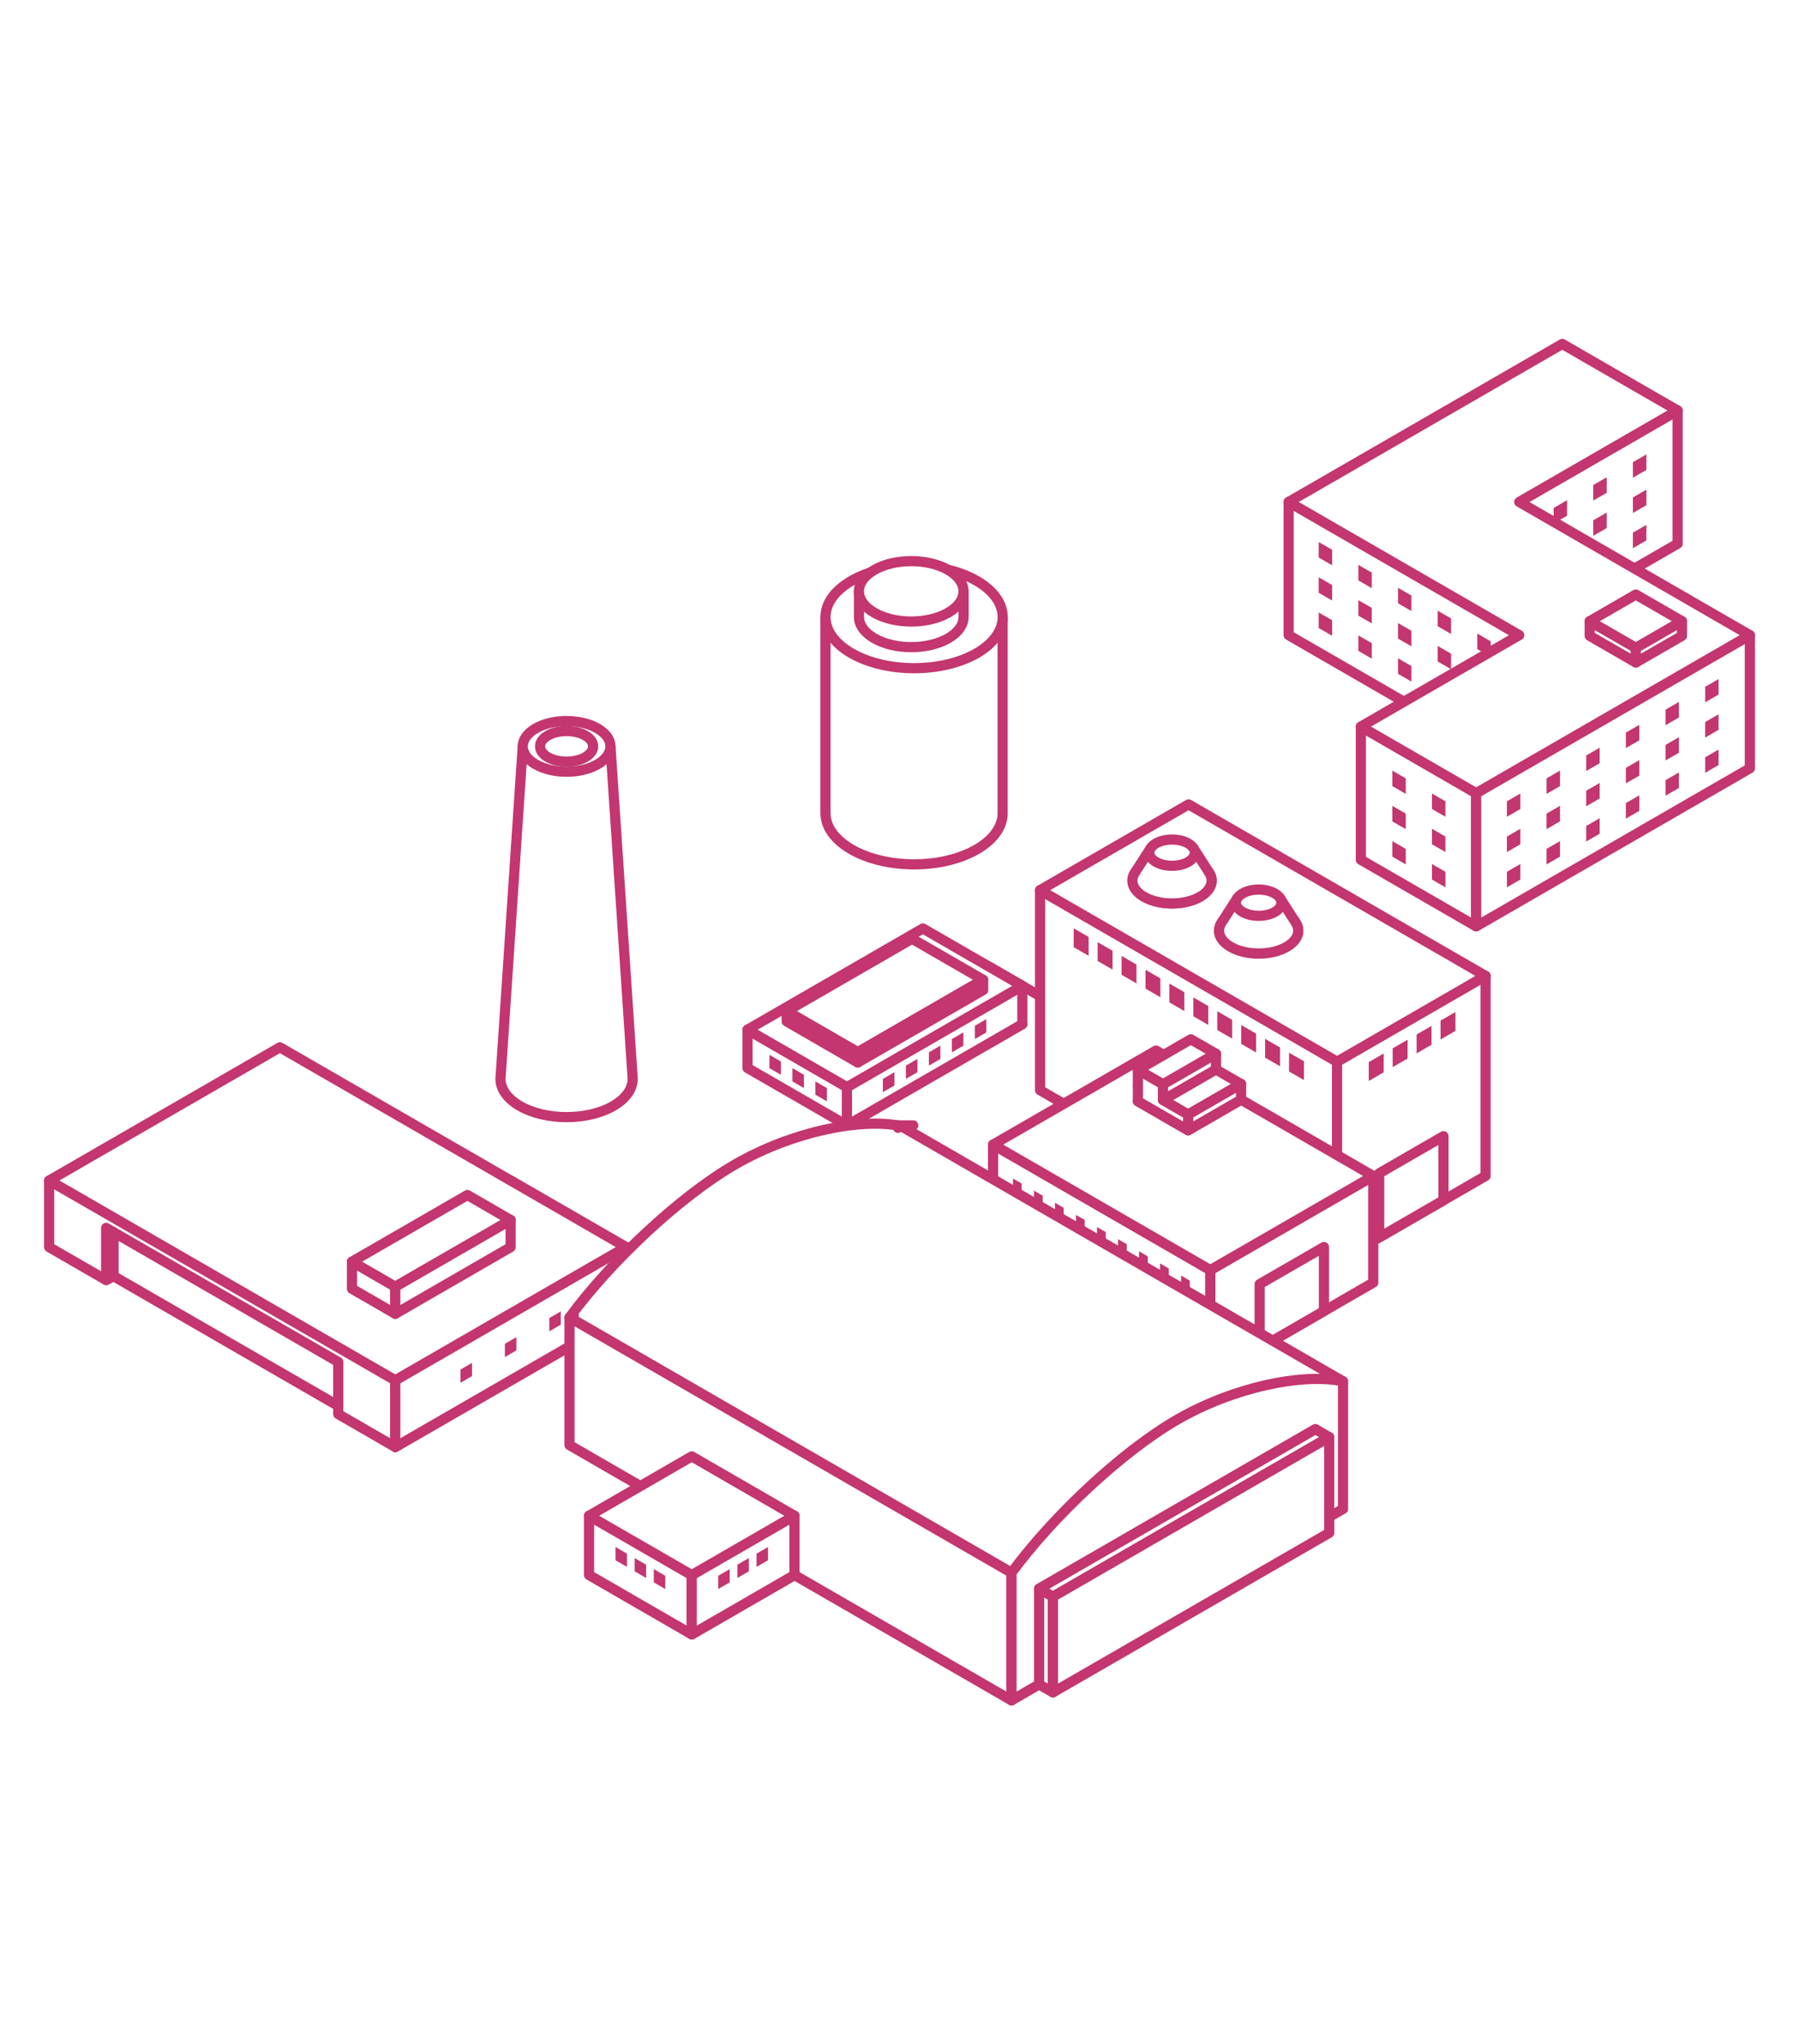 <?xml version="1.0" encoding="UTF-8"?>
<svg xmlns="http://www.w3.org/2000/svg" xmlns:xlink="http://www.w3.org/1999/xlink" viewBox="0 0 530.82 603.1">
  <defs>
    <style>
      .cls-1 {
        fill: url(#linear-gradient-2);
      }

      .cls-1, .cls-2, .cls-3, .cls-4 {
        mix-blend-mode: multiply;
      }

      .cls-1, .cls-2, .cls-5 {
        stroke-width: 0px;
      }

      .cls-6 {
        filter: url(#luminosity-noclip-3);
      }

      .cls-7 {
        mask: url(#mask);
      }

      .cls-8 {
        filter: url(#luminosity-noclip);
      }

      .cls-2 {
        fill: url(#linear-gradient);
      }

      .cls-4, .cls-9 {
        fill: #fff;
        stroke: #c3366f;
        stroke-linecap: round;
        stroke-linejoin: round;
        stroke-width: 3px;
      }

      .cls-10 {
        isolation: isolate;
      }

      .cls-11 {
        mask: url(#mask-3);
      }

      .cls-12 {
        mask: url(#mask-2);
      }

      .cls-13 {
        mask: url(#mask-1);
      }

      .cls-5 {
        fill: #c3366f;
      }
    </style>
    <filter id="luminosity-noclip" x="29.08" y="123.98" width="158.64" height="100.8" color-interpolation-filters="sRGB" filterUnits="userSpaceOnUse">
      <feFlood flood-color="#fff" result="bg"/>
      <feBlend in="SourceGraphic" in2="bg"/>
    </filter>
    <filter id="luminosity-noclip-2" x="29.08" y="-5414.74" width="158.64" height="32766" color-interpolation-filters="sRGB" filterUnits="userSpaceOnUse">
      <feFlood flood-color="#fff" result="bg"/>
      <feBlend in="SourceGraphic" in2="bg"/>
    </filter>
    <mask id="mask-1" x="29.08" y="-5414.74" width="158.64" height="32766" maskUnits="userSpaceOnUse"/>
    <linearGradient id="linear-gradient" x1="-608.12" y1="751.2" x2="-495.59" y2="838.72" gradientTransform="translate(565.39 -526.41) rotate(6.5) scale(.97 .94) skewX(13.62)" gradientUnits="userSpaceOnUse">
      <stop offset="0" stop-color="#000"/>
      <stop offset="1" stop-color="#fff"/>
    </linearGradient>
    <mask id="mask" x="29.08" y="123.98" width="158.64" height="100.8" maskUnits="userSpaceOnUse">
      <g class="cls-8">
        <g class="cls-13">
          <path class="cls-2" d="M177.85,174.48c-7.15-4.29-15.08-2.64-22.68-5.09-4.98-1.61-9.77-5.06-13.1-9.46-5.85-7.7-7.54-18.18-15.4-23.82-3.26-2.34-7.05-3.37-10.68-4.14-13.94-2.98-28.16-3.34-41.83-7.99-3.54.37-7.1.66-10.64.91-7.48.55-14.97.85-22.47,1.07l-11.97,7.81c8.46,9.43,20.63,14.59,32.03,16.67,11.4,2.08,22.45,1.54,33.65,2.12,6.67.35,14.35,1.54,19.56,7.01,3.91,4.1,5.46,9.67,9.18,13.93,3.47,3.98,8.51,6.36,13.26,7.19,3.14.55,6.26.51,9.39,1.51,5.76,1.82,11,7.34,12.42,13.09.86,3.47.42,6.79,0,10.03-.41,3.24-.78,6.6.2,10.06.98,3.46,3.66,7.09,7.12,8.3l5.47,1.1c-2.87-3.15-2.65-7.65-.75-10.41,1.9-2.76,5.05-4.3,7.8-6.23,4.95-3.47,8.84-8.62,9.25-15.18.41-6.56-3.34-14.59-9.83-18.48Z"/>
        </g>
      </g>
    </mask>
    <filter id="luminosity-noclip-3" x="208.42" y="151.81" width="139.23" height="99.76" color-interpolation-filters="sRGB" filterUnits="userSpaceOnUse">
      <feFlood flood-color="#fff" result="bg"/>
      <feBlend in="SourceGraphic" in2="bg"/>
    </filter>
    <filter id="luminosity-noclip-4" x="208.42" y="-5414.74" width="139.23" height="32766" color-interpolation-filters="sRGB" filterUnits="userSpaceOnUse">
      <feFlood flood-color="#fff" result="bg"/>
      <feBlend in="SourceGraphic" in2="bg"/>
    </filter>
    <mask id="mask-3" x="208.42" y="-5414.74" width="139.23" height="32766" maskUnits="userSpaceOnUse"/>
    <linearGradient id="linear-gradient-2" x1="269.47" y1="166.92" x2="300.23" y2="287.1" gradientTransform="matrix(1,0,0,1,0,0)" xlink:href="#linear-gradient"/>
    <mask id="mask-2" x="208.42" y="151.81" width="139.23" height="99.76" maskUnits="userSpaceOnUse">
      <g class="cls-6">
        <g class="cls-11">
          <path class="cls-1" d="M343.12,217.25c-4.37-6.58-12.1-10.15-19.77-12.08s-15.64-2.54-23.18-4.9c-7.54-2.36-14.94-6.89-18.14-14.12-3.74-8.47-1.27-19.41-7.26-26.47-4.58-5.4-12.4-6.39-19.45-7.01-3.26-.29-6.52-.57-9.78-.86-4.97,6.79-14.46,10.68-22.25,12.26-1.35.27-3.61.3-4.96.42l-4.56,2.46c-1.02.89-1.98,1.83-2.8,2.4-.82.58-1.68,1.1-2.55,1.61,8.71-1.64,18.22.59,24.81,6.57,13.15,11.94,14.82,35.49,31.47,41.66,4.9,1.82,10.28,1.67,15.5,1.49,9.75-.32,19.49-.65,29.24-.97,5.13-.17,10.48-.3,15.16,1.81,10.51,4.75,13.25,18.6,14.62,30.05l6.96-.45c1.93-10.51,2.84-24.97-3.07-33.87Z"/>
        </g>
      </g>
    </mask>
  </defs>
  <g class="cls-10">
    <g id="Layer_1" data-name="Layer 1">
      <g>
        <g>
          <g>
            <polyline class="cls-4" points="218.76 387.59 150.67 348.28 116.63 348.28 184.71 387.59 116.63 426.9"/>
            <g>
              <path class="cls-9" d="M82.59,308.97l-68.08,39.31,102.13,58.96,68.08-39.31-102.13-58.96Z"/>
              <polygon class="cls-9" points="116.63 426.9 99.81 417.19 99.81 414.74 33.44 376.42 31.32 377.64 14.5 367.93 14.5 348.28 116.63 407.24 116.63 426.9"/>
              <polygon class="cls-9" points="33.44 363.48 33.44 376.42 99.81 414.74 99.81 401.8 33.44 363.48"/>
              <polygon class="cls-9" points="184.71 387.59 116.63 426.9 116.63 407.24 184.71 367.93 184.71 387.59"/>
              <polygon class="cls-9" points="33.44 363.48 31.32 362.25 31.32 377.64 33.44 376.42 33.44 363.48"/>
            </g>
            <g>
              <polygon class="cls-9" points="116.63 387.59 103.86 380.22 103.86 372.21 116.63 379.58 116.63 387.59"/>
              <polygon class="cls-9" points="150.67 367.93 116.63 387.59 116.63 379.58 150.67 359.92 150.67 367.93"/>
              <polygon class="cls-9" points="150.67 359.92 137.91 352.55 103.86 372.21 116.63 379.58 150.67 359.92"/>
            </g>
            <g class="cls-3">
              <polygon class="cls-5" points="135.87 404.03 139.27 402.07 139.27 405.99 135.87 407.94 135.87 404.03"/>
              <polygon class="cls-5" points="148.98 396.44 152.37 394.48 152.37 398.39 148.98 400.35 148.98 396.44"/>
              <polygon class="cls-5" points="162.08 388.84 165.47 386.89 165.47 390.8 162.08 392.76 162.08 388.84"/>
            </g>
            <g>
              <path class="cls-9" d="M186.68,318.16l-6.56-97.97h-25.88l-6.57,98.11c0,2.88,1.91,5.77,5.71,7.97,7.62,4.4,19.97,4.4,27.59,0,3.87-2.24,5.77-5.18,5.7-8.11Z"/>
              <path class="cls-9" d="M176.33,214.91c-5.05-2.92-13.25-2.92-18.3,0-5.05,2.92-5.05,7.65,0,10.57,5.05,2.92,13.25,2.92,18.3,0,5.05-2.92,5.05-7.65,0-10.57Z"/>
              <path class="cls-9" d="M172.72,216.99c-3.06-1.76-8.01-1.76-11.07,0-3.06,1.76-3.06,4.63,0,6.39,3.06,1.76,8.01,1.76,11.07,0,3.06-1.77,3.06-4.63,0-6.39Z"/>
            </g>
            <polyline class="cls-4" points="321.21 302.14 291.87 285.2 272.31 285.2 301.65 302.14 249.9 332.01 269.46 332.01"/>
            <g>
              <polygon class="cls-9" points="249.9 332.01 220.56 315.08 220.56 303.78 249.9 320.72 249.9 332.01"/>
              <polygon class="cls-9" points="301.65 302.14 249.9 332.01 249.9 320.72 301.65 290.85 301.65 302.14"/>
              <polygon class="cls-9" points="272.31 273.91 301.65 290.85 249.9 320.72 220.56 303.78 272.31 273.91"/>
            </g>
            <g>
              <polygon class="cls-9" points="269.12 276.95 290.09 289.06 253.09 310.42 232.12 298.31 269.12 276.95"/>
              <polygon class="cls-9" points="290.1 289.06 290.1 292.08 253.09 313.45 253.09 310.42 290.1 289.06"/>
              <polygon class="cls-9" points="253.09 310.42 253.09 313.45 232.12 301.33 232.12 298.31 253.09 310.42"/>
            </g>
            <g class="cls-3">
              <polygon class="cls-5" points="274.08 310.45 277.47 308.49 277.47 312.41 274.08 314.37 274.08 310.45"/>
              <polygon class="cls-5" points="280.86 306.54 284.25 304.58 284.25 308.49 280.86 310.45 280.86 306.54"/>
              <polygon class="cls-5" points="287.64 302.62 291.03 300.66 291.03 304.58 287.64 306.54 287.64 302.62"/>
              <polygon class="cls-5" points="267.3 314.37 270.69 312.41 270.69 316.32 267.3 318.28 267.3 314.37"/>
              <polygon class="cls-5" points="260.51 318.28 263.91 316.32 263.91 320.24 260.51 322.2 260.51 318.28"/>
              <polygon class="cls-5" points="230.42 313.16 227.03 311.2 227.03 315.12 230.42 317.08 230.42 313.16"/>
              <polygon class="cls-5" points="237.2 317.08 233.81 315.12 233.81 319.04 237.2 320.99 237.2 317.08"/>
              <polygon class="cls-5" points="243.98 320.99 240.59 319.04 240.59 322.95 243.98 324.91 243.98 320.99"/>
            </g>
            <polyline class="cls-4" points="264.73 464.66 234.42 447.16 204.11 447.16 234.42 464.66 204.11 482.17"/>
            <g>
              <path class="cls-9" d="M295.84,239.72v-57.32h-52.27v57.51c0,3.86,2.55,7.73,7.66,10.67,10.21,5.89,26.76,5.89,36.97,0,5.19-3,7.72-6.94,7.64-10.86Z"/>
              <path class="cls-9" d="M288.2,171.36c-10.21-5.89-26.76-5.89-36.97,0-10.21,5.89-10.21,15.45,0,21.35,10.21,5.89,26.76,5.89,36.97,0,10.21-5.89,10.21-15.45,0-21.35ZM260.47,187.37c-5.1-2.95-5.11-7.73,0-10.67,5.11-2.95,13.38-2.95,18.49,0,5.11,2.95,5.11,7.72,0,10.67-5.11,2.95-13.38,2.95-18.49,0Z"/>
            </g>
            <g>
              <polygon class="cls-9" points="394.52 372.23 306.89 321.63 306.89 262.6 394.52 313.2 394.52 372.23"/>
              <polygon class="cls-9" points="438.34 346.93 394.52 372.23 394.52 313.2 438.34 287.9 438.34 346.93"/>
              <polygon class="cls-4" points="425.91 354.11 406.95 365.06 406.95 346.14 425.91 335.19 425.91 354.11"/>
              <path class="cls-9" d="M350.7,237.31l-43.82,25.3,87.64,50.6,43.82-25.3-87.64-50.6ZM337.57,264.56c-4.56-2.64-4.56-6.91,0-9.54,4.56-2.63,11.96-2.63,16.53,0,4.56,2.63,4.56,6.9,0,9.54-4.56,2.64-11.96,2.63-16.52,0ZM363.13,279.32c-4.56-2.63-4.56-6.91,0-9.54,4.56-2.63,11.96-2.63,16.52,0,4.56,2.63,4.56,6.9,0,9.54-4.56,2.64-11.96,2.63-16.52,0Z"/>
            </g>
            <g>
              <path class="cls-9" d="M382.25,272.05h0l-4.59-7.13h-12.54l-4.59,7.13h0c-1.68,2.43-.82,5.3,2.59,7.27,4.56,2.63,11.96,2.64,16.52,0,3.41-1.97,4.27-4.84,2.59-7.27Z"/>
              <path class="cls-9" d="M366.65,263.57c2.62-1.51,6.87-1.51,9.49,0,2.62,1.51,2.62,3.97,0,5.48-2.62,1.51-6.87,1.51-9.49,0-2.62-1.51-2.62-3.97,0-5.48Z"/>
            </g>
            <g>
              <path class="cls-9" d="M356.69,257.29h0l-4.59-7.13h-12.54l-4.59,7.13h0c-1.68,2.43-.82,5.3,2.59,7.27,4.56,2.63,11.96,2.64,16.52,0,3.41-1.97,4.27-4.84,2.59-7.27Z"/>
              <path class="cls-9" d="M341.09,248.81c2.62-1.51,6.87-1.51,9.49,0,2.62,1.51,2.62,3.97,0,5.48-2.62,1.51-6.87,1.51-9.49,0-2.62-1.51-2.62-3.97,0-5.48Z"/>
            </g>
            <g class="cls-3">
              <polygon class="cls-5" points="342.39 288.64 337.99 286.1 337.99 291.65 342.39 294.19 342.39 288.64"/>
              <polygon class="cls-5" points="356.51 296.79 352.11 294.25 352.11 299.81 356.51 302.35 356.51 296.79"/>
              <polygon class="cls-5" points="349.45 292.71 345.05 290.17 345.05 295.73 349.45 298.27 349.45 292.71"/>
              <polygon class="cls-5" points="316.81 279.43 321.21 281.97 321.21 276.41 316.81 273.87 316.81 279.43"/>
              <polygon class="cls-5" points="335.33 284.56 330.93 282.02 330.93 287.58 335.33 290.12 335.33 284.56"/>
              <polygon class="cls-5" points="328.27 280.49 323.87 277.95 323.87 283.5 328.27 286.04 328.27 280.49"/>
              <polygon class="cls-5" points="363.57 300.87 359.17 298.33 359.17 303.88 363.57 306.42 363.57 300.87"/>
              <polygon class="cls-5" points="384.75 313.1 380.35 310.56 380.35 316.11 384.75 318.65 384.75 313.1"/>
              <polygon class="cls-5" points="377.69 309.02 373.29 306.48 373.29 312.03 377.69 314.57 377.69 309.02"/>
              <polygon class="cls-5" points="370.63 304.94 366.23 302.4 366.23 307.96 370.63 310.5 370.63 304.94"/>
            </g>
            <g class="cls-3">
              <polygon class="cls-5" points="425.05 301.11 429.45 298.57 429.45 304.13 425.05 306.67 425.05 301.11"/>
              <polygon class="cls-5" points="403.87 313.34 408.27 310.8 408.27 316.36 403.87 318.9 403.87 313.34"/>
              <polygon class="cls-5" points="410.93 309.27 415.33 306.73 415.33 312.28 410.93 314.82 410.93 309.27"/>
              <polygon class="cls-5" points="417.99 305.19 422.39 302.65 422.39 308.21 417.99 310.75 417.99 305.19"/>
            </g>
            <g>
              <polygon class="cls-9" points="357.12 406.15 293.02 369.14 293.02 337.68 357.12 374.69 357.12 406.15"/>
              <polygon class="cls-9" points="405.2 378.39 357.12 406.15 357.12 374.69 405.2 346.94 405.2 378.39"/>
              <polygon class="cls-9" points="366.2 324.42 350.57 333.44 335.75 324.89 351.38 315.86 341.09 309.93 293.02 337.68 357.12 374.69 405.2 346.94 366.2 324.42"/>
            </g>
            <g>
              <polygon class="cls-9" points="350.57 328.82 335.75 320.26 351.37 311.24 366.2 319.8 350.57 328.82"/>
              <polygon class="cls-9" points="366.2 324.42 350.57 333.44 350.57 328.82 366.2 319.8 366.2 324.42"/>
              <polygon class="cls-9" points="343.16 319.91 335.75 315.63 351.37 306.61 358.79 310.89 343.16 319.91"/>
              <polygon class="cls-9" points="343.16 324.54 343.17 319.91 335.75 315.63 335.75 320.26 335.75 324.89 350.57 333.44 350.58 328.82 343.16 324.54"/>
              <polygon class="cls-9" points="358.79 315.52 343.16 324.54 343.16 319.91 358.79 310.89 358.79 315.52"/>
            </g>
            <g class="cls-3">
              <polygon class="cls-5" points="301.46 374.02 298.89 372.53 298.89 347.68 301.46 349.16 301.46 374.02"/>
              <polygon class="cls-5" points="307.66 377.59 305.09 376.11 305.09 351.26 307.66 352.74 307.66 377.59"/>
              <polygon class="cls-5" points="313.86 381.17 311.29 379.69 311.29 354.84 313.86 356.32 313.86 381.17"/>
              <polygon class="cls-5" points="320.06 384.75 317.49 383.27 317.49 358.42 320.06 359.9 320.06 384.75"/>
              <polygon class="cls-5" points="326.27 388.33 323.69 386.85 323.69 362 326.27 363.48 326.27 388.33"/>
              <polygon class="cls-5" points="332.47 391.91 329.89 390.43 329.89 365.58 332.47 367.06 332.47 391.91"/>
              <polygon class="cls-5" points="338.67 395.49 336.09 394.01 336.09 369.16 338.67 370.64 338.67 395.49"/>
              <polygon class="cls-5" points="344.87 399.07 342.29 397.59 342.29 372.74 344.87 374.22 344.87 399.07"/>
              <polygon class="cls-5" points="351.07 402.65 348.49 401.17 348.49 376.32 351.07 377.8 351.07 402.65"/>
            </g>
            <polygon class="cls-4" points="390.64 386.8 371.68 397.75 371.68 378.83 390.64 367.89 390.64 386.8"/>
            <g>
              <path class="cls-9" d="M265.86,332.21s-2.02,1.17,0,0c-11.96-2.51-32.33,1.73-48.91,11.3-16.58,9.57-36.95,28.87-48.91,45.18.12-.07.28-.16.49-.28l-.49.28,130.42,75.3,97.82-56.48-130.43-75.3ZM169.31,387.95l-.21.12c.07-.04.14-.08.21-.12Z"/>
              <polygon class="cls-9" points="298.46 501.64 168.04 426.34 168.04 388.69 298.46 463.99 298.46 501.64"/>
              <path class="cls-9" d="M396.28,407.51c-11.96-2.51-32.33,1.73-48.91,11.3-16.58,9.57-36.95,28.87-48.91,45.18h0s0,37.65,0,37.65l8.15-4.71v-28.24l81.52-47.06v28.24l8.15-4.71v-37.65h0Z"/>
            </g>
            <g>
              <polygon class="cls-9" points="306.62 496.93 310.69 499.28 310.69 471.05 306.62 468.69 306.62 496.93"/>
              <polygon class="cls-9" points="392.21 423.98 310.69 471.05 306.62 468.69 388.13 421.63 392.21 423.98"/>
              <polygon class="cls-9" points="392.21 452.22 310.69 499.28 310.69 471.05 392.21 423.98 392.21 452.22"/>
            </g>
            <g>
              <polygon class="cls-9" points="204.11 464.66 173.8 447.16 173.8 464.66 204.11 482.17 204.11 464.66"/>
              <polygon class="cls-9" points="234.42 447.17 204.11 464.67 204.11 482.17 234.42 464.66 234.42 447.17"/>
              <polygon class="cls-9" points="234.42 447.17 204.11 429.66 173.8 447.17 204.11 464.67 234.42 447.17"/>
            </g>
            <g class="cls-3">
              <polygon class="cls-5" points="211.92 464.87 215.31 462.91 215.31 466.83 211.92 468.79 211.92 464.87"/>
              <polygon class="cls-5" points="217.57 461.61 220.96 459.65 220.96 463.57 217.57 465.53 217.57 461.61"/>
              <polygon class="cls-5" points="223.22 458.35 226.61 456.39 226.61 460.31 223.22 462.26 223.22 458.35"/>
              <polygon class="cls-5" points="196.3 464.87 192.91 462.91 192.91 466.83 196.3 468.79 196.3 464.87"/>
              <polygon class="cls-5" points="190.65 461.61 187.26 459.65 187.26 463.57 190.65 465.53 190.65 461.61"/>
              <polygon class="cls-5" points="185 458.35 181.61 456.39 181.61 460.31 185 462.26 185 458.35"/>
            </g>
            <g>
              <path class="cls-9" d="M277.02,174.45c-4.97-1.79-11.32-1.79-16.29,0h-7.28v7.56h0c0,2.28,1.51,4.56,4.52,6.3,6.03,3.48,15.79,3.48,21.82,0,3.01-1.74,4.52-4.02,4.52-6.3h0v-7.56h-7.29Z"/>
              <path class="cls-9" d="M257.96,168.15c6.03-3.48,15.8-3.48,21.82,0,6.03,3.48,6.03,9.12,0,12.6-6.03,3.48-15.8,3.48-21.82,0-6.03-3.48-6.03-9.12,0-12.6Z"/>
            </g>
          </g>
          <g class="cls-7">
            <path class="cls-5" d="M177.85,174.48c-7.15-4.29-15.08-2.64-22.68-5.09-4.98-1.61-9.77-5.06-13.1-9.46-5.85-7.7-7.54-18.18-15.4-23.82-3.26-2.34-7.05-3.37-10.68-4.14-13.94-2.98-28.16-3.34-41.83-7.99-3.54.37-7.1.66-10.64.91-7.48.55-14.97.85-22.47,1.07l-11.97,7.81c8.46,9.43,20.63,14.59,32.03,16.67,11.4,2.08,22.45,1.54,33.65,2.12,6.67.35,14.35,1.54,19.56,7.01,3.91,4.1,5.46,9.67,9.18,13.93,3.47,3.98,8.51,6.36,13.26,7.19,3.14.55,6.26.51,9.39,1.51,5.76,1.82,11,7.34,12.42,13.09.86,3.47.42,6.79,0,10.03-.41,3.24-.78,6.6.2,10.06.98,3.46,3.66,7.09,7.12,8.3l5.47,1.1c-2.87-3.15-2.65-7.65-.75-10.41,1.9-2.76,5.05-4.3,7.8-6.23,4.95-3.47,8.84-8.62,9.25-15.18.41-6.56-3.34-14.59-9.83-18.48Z"/>
          </g>
          <g class="cls-12">
            <path class="cls-5" d="M343.12,217.25c-4.37-6.58-12.1-10.15-19.77-12.08s-15.64-2.54-23.18-4.9c-7.54-2.36-14.94-6.89-18.14-14.12-3.74-8.47-1.27-19.41-7.26-26.47-4.58-5.4-12.4-6.39-19.45-7.01-3.26-.29-6.52-.57-9.78-.86-4.97,6.79-14.46,10.68-22.25,12.26-1.35.27-3.61.3-4.96.42l-4.56,2.46c-1.02.89-1.98,1.83-2.8,2.4-.82.58-1.68,1.1-2.55,1.61,8.71-1.64,18.22.59,24.81,6.57,13.15,11.94,14.82,35.49,31.47,41.66,4.9,1.82,10.28,1.67,15.5,1.49,9.75-.32,19.49-.65,29.24-.97,5.13-.17,10.48-.3,15.16,1.81,10.51,4.75,13.25,18.6,14.62,30.05l6.96-.45c1.93-10.51,2.84-24.97-3.07-33.87Z"/>
          </g>
        </g>
        <g>
          <polygon class="cls-9" points="435.56 273.29 401.54 253.65 401.54 214.36 435.56 234 435.56 273.29"/>
          <g>
            <polygon class="cls-9" points="448.27 226.67 380.23 187.38 380.23 148.09 448.27 187.38 448.27 226.67"/>
            <polygon class="cls-9" points="516.32 226.67 435.56 273.29 435.56 234 516.32 187.38 516.32 226.67"/>
            <polygon class="cls-9" points="495.01 160.4 448.27 187.38 448.27 148.09 495.01 121.11 495.01 160.4"/>
            <polygon class="cls-9" points="448.27 148.09 448.27 148.09 495.01 121.11 460.98 101.47 414.25 128.45 380.23 148.09 448.27 187.38 401.54 214.36 435.56 234 516.32 187.38 448.27 148.09"/>
          </g>
          <g>
            <polygon class="cls-9" points="482.67 195.45 469.06 187.59 469.06 183.26 482.67 191.12 482.67 195.45"/>
            <polygon class="cls-9" points="496.28 187.59 482.67 195.45 482.67 191.12 496.28 183.26 496.28 187.59"/>
            <polygon class="cls-9" points="469.06 183.26 482.67 191.12 496.28 183.26 482.67 175.4 469.06 183.26"/>
          </g>
          <g class="cls-3">
            <polygon class="cls-5" points="448.6 238.67 444.64 240.96 444.64 236.39 448.6 234.1 448.6 238.67"/>
            <polygon class="cls-5" points="460.3 231.92 456.33 234.21 456.34 229.63 460.3 227.34 460.3 231.92"/>
            <polygon class="cls-5" points="472 225.17 468.03 227.46 468.03 222.88 472 220.59 472 225.17"/>
            <polygon class="cls-5" points="483.7 218.41 479.73 220.7 479.73 216.12 483.7 213.84 483.7 218.41"/>
            <polygon class="cls-5" points="495.39 211.66 491.43 213.95 491.43 209.37 495.39 207.08 495.39 211.66"/>
            <polygon class="cls-5" points="507.09 204.91 503.13 207.19 503.13 202.62 507.09 200.33 507.09 204.91"/>
            <polygon class="cls-5" points="448.6 249.08 444.64 251.36 444.64 246.79 448.6 244.5 448.6 249.08"/>
            <polygon class="cls-5" points="460.3 242.32 456.33 244.61 456.33 240.03 460.3 237.74 460.3 242.32"/>
            <polygon class="cls-5" points="472 235.57 468.03 237.86 468.03 233.28 472 230.99 472 235.57"/>
            <polygon class="cls-5" points="483.7 228.82 479.73 231.1 479.73 226.53 483.7 224.24 483.7 228.82"/>
            <polygon class="cls-5" points="495.39 222.06 491.43 224.35 491.43 219.77 495.39 217.48 495.39 222.06"/>
            <polygon class="cls-5" points="507.09 215.31 503.13 217.6 503.13 213.02 507.09 210.73 507.09 215.31"/>
            <polygon class="cls-5" points="448.6 259.48 444.64 261.77 444.64 257.19 448.6 254.9 448.6 259.48"/>
            <polygon class="cls-5" points="460.3 252.72 456.33 255.01 456.33 250.44 460.3 248.14 460.3 252.72"/>
            <polygon class="cls-5" points="472 245.97 468.03 248.26 468.03 243.68 472 241.39 472 245.97"/>
            <polygon class="cls-5" points="483.7 239.22 479.73 241.51 479.73 236.93 483.7 234.64 483.7 239.22"/>
            <polygon class="cls-5" points="495.39 232.46 491.43 234.75 491.43 230.17 495.39 227.88 495.39 232.46"/>
            <polygon class="cls-5" points="507.09 225.71 503.13 228 503.13 223.42 507.09 221.13 507.09 225.71"/>
          </g>
          <g class="cls-3">
            <polygon class="cls-5" points="462.38 152.15 458.84 154.19 458.42 153.95 458.42 149.86 462.38 147.57 462.38 152.15"/>
            <polygon class="cls-5" points="474.08 145.39 470.11 147.68 470.11 143.1 474.08 140.81 474.08 145.39"/>
            <polygon class="cls-5" points="485.78 138.64 481.81 140.93 481.81 136.35 485.78 134.06 485.78 138.64"/>
            <polygon class="cls-5" points="474.08 155.79 470.11 158.08 470.11 153.5 474.08 151.21 474.08 155.79"/>
            <polygon class="cls-5" points="485.78 149.04 481.81 151.33 481.81 146.75 485.78 144.46 485.78 149.04"/>
            <polygon class="cls-5" points="472.89 162.3 474.08 161.62 474.08 162.99 472.89 162.3"/>
            <polygon class="cls-5" points="485.78 159.44 481.81 161.73 481.81 157.15 485.78 154.86 485.78 159.44"/>
          </g>
          <g class="cls-3">
            <polygon class="cls-5" points="422.52 238.67 426.49 240.96 426.49 236.39 422.52 234.1 422.52 238.67"/>
            <polygon class="cls-5" points="410.82 231.92 414.79 234.21 414.79 229.63 410.82 227.34 410.82 231.92"/>
            <polygon class="cls-5" points="422.52 249.08 426.49 251.36 426.49 246.79 422.52 244.5 422.52 249.08"/>
            <polygon class="cls-5" points="410.82 242.32 414.79 244.61 414.79 240.03 410.82 237.74 410.82 242.32"/>
            <polygon class="cls-5" points="422.52 259.48 426.49 261.77 426.49 257.19 422.52 254.9 422.52 259.48"/>
            <polygon class="cls-5" points="410.82 252.72 414.79 255.01 414.79 250.44 410.82 248.14 410.82 252.72"/>
          </g>
          <g class="cls-3">
            <polygon class="cls-5" points="435.89 191.49 438.52 193.01 439.86 192.24 439.86 189.2 435.89 186.91 435.89 191.49"/>
            <polygon class="cls-5" points="424.2 184.74 428.16 187.03 428.16 182.45 424.2 180.16 424.2 184.74"/>
            <polygon class="cls-5" points="412.5 177.98 416.46 180.27 416.46 175.7 412.5 173.41 412.5 177.98"/>
            <polygon class="cls-5" points="400.8 171.23 404.77 173.52 404.77 168.94 400.8 166.65 400.8 171.23"/>
            <polygon class="cls-5" points="389.1 164.48 393.07 166.76 393.07 162.19 389.1 159.9 389.1 164.48"/>
            <polygon class="cls-5" points="424.2 195.14 428.16 197.43 428.16 192.85 424.2 190.56 424.2 195.14"/>
            <polygon class="cls-5" points="412.5 188.39 416.46 190.68 416.46 186.1 412.5 183.81 412.5 188.39"/>
            <polygon class="cls-5" points="400.8 181.63 404.77 183.92 404.77 179.34 400.8 177.05 400.8 181.63"/>
            <polygon class="cls-5" points="389.1 174.88 393.07 177.17 393.07 172.59 389.1 170.3 389.1 174.88"/>
            <polygon class="cls-5" points="412.5 198.79 416.46 201.08 416.46 196.5 412.5 194.21 412.5 198.79"/>
            <polygon class="cls-5" points="400.8 192.03 404.77 194.32 404.77 189.74 400.8 187.46 400.8 192.03"/>
            <polygon class="cls-5" points="389.1 185.28 393.07 187.57 393.07 182.99 389.1 180.7 389.1 185.28"/>
          </g>
        </g>
      </g>
    </g>
  </g>
</svg>